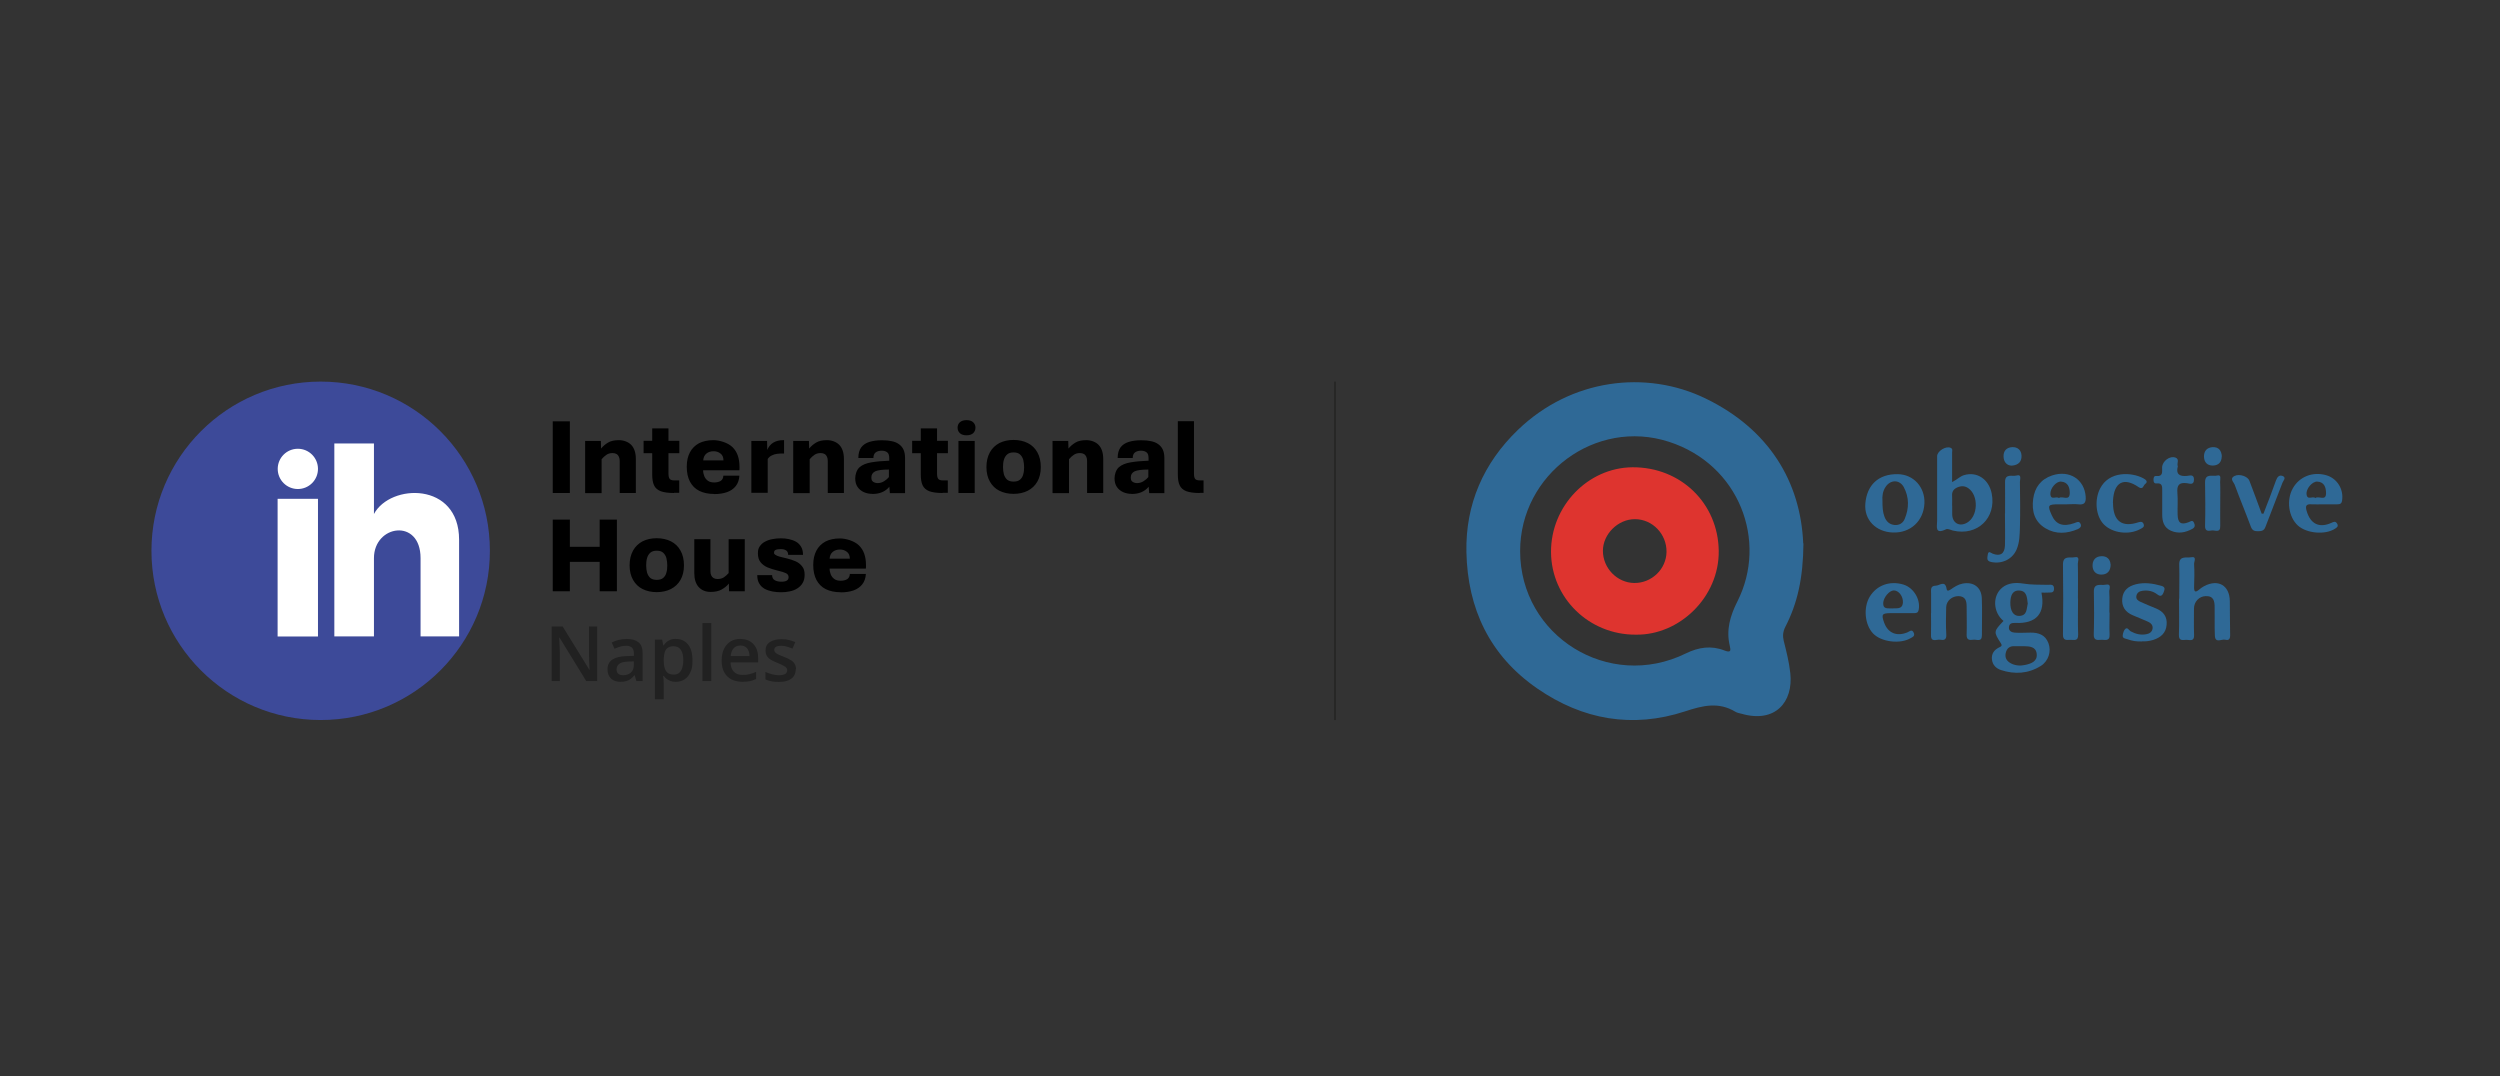 <?xml version="1.0" encoding="UTF-8"?>
<svg id="Livello_1" xmlns="http://www.w3.org/2000/svg" version="1.1" viewBox="0 0 2322.5 1000">
  <rect x="0" y="0" width="2322.5" height="1000" fill="#333333" stroke="none"/>
  <!-- Generator: Adobe Illustrator 29.5.1, SVG Export Plug-In . SVG Version: 2.1.0 Build 141)  -->
  <defs>
    <style>
      .st0 {
        fill: #de342f;
      }

      .st1 {
        fill: #2f6996;
      }

      .st2 {
        stroke: #1d1d1b;
        stroke-miterlimit: 10;
      }

      .st2, .st3 {
        fill: #fff;
      }

      .st4 {
        fill: #212121;
      }

      .st5 {
        fill: #3d4a99;
      }
    </style>
  </defs>
  <g>
    <path d="M513.5,458v-66.6h15.9v66.6h-15.9ZM543.6,458v-48.4h14.6l.2,7.1c1.7-2.1,3.8-3.9,6.4-5.5,2.6-1.6,6-2.3,10.2-2.3s8.6,1.5,11.4,4.4c2.8,2.9,4.3,7.3,4.3,13.1v31.6h-15v-29.7c0-1.5-.2-2.8-.7-3.9-.5-1.1-1.2-2-2.2-2.6-1-.6-2.2-.9-3.7-.9-2.2,0-4.1.5-5.7,1.6-1.6,1.1-3.1,2.4-4.5,4.1v31.5h-15.1ZM626.1,458c-5.3,0-9.4-.6-12.4-1.7-2.9-1.2-5-3-6.1-5.5-1.2-2.5-1.7-5.9-1.7-10.2v-19.6h-8v-11.5h8v-11.5h15.1v11.5h10.1v11.5h-10.1v18.6c0,2.4.3,4.1,1,5.1.7,1.1,2.2,1.6,4.6,1.6h4.4v11.5h-4.8ZM663.5,458.9c-5.4,0-10.1-1-13.9-2.9-3.8-1.9-6.6-4.8-8.6-8.5-2-3.8-3-8.4-3-13.9s1-9.6,2.9-13.3c1.9-3.7,4.8-6.5,8.4-8.5,3.7-1.9,8.2-2.9,13.5-2.9s13.3,2.2,17.7,6.5c4.4,4.3,6.5,10.4,6.5,18.3s0,.9,0,1.6c0,.7,0,1.2-.1,1.6h-33.7c0,1.9.4,3.8,1.1,5.5.7,1.7,1.8,3.1,3.3,4.2,1.5,1.1,3.5,1.6,5.9,1.6s4.5-.5,6.1-1.5c1.6-1.1,2.3-2.7,2.4-4.8h14.9c-.2,3.9-1.4,7.2-3.4,9.7-2,2.5-4.7,4.4-8.1,5.6-3.4,1.2-7.4,1.8-11.9,1.8ZM653.3,427.7h18.8c0-2.9-1-5.1-2.8-6.4-1.8-1.4-3.9-2.1-6.4-2.1s-4.9.7-6.7,2.2c-1.8,1.5-2.7,3.6-2.9,6.3ZM698,458v-48.4h14.6l.2,8.4c1.2-3,3.1-5.3,5.6-6.8,2.5-1.5,5.6-2.3,9.1-2.3h.9v12.4h-1.2c-1.8,0-3.6.1-5.3.3-1.7.2-3.4.7-4.9,1.5-1.5.7-2.8,1.8-3.8,3.3v31.4h-15.1ZM736.9,458v-48.4h14.6l.2,7.1c1.7-2.1,3.8-3.9,6.4-5.5,2.6-1.6,6-2.3,10.2-2.3s8.6,1.5,11.4,4.4c2.8,2.9,4.3,7.3,4.3,13.1v31.6h-15v-29.7c0-1.5-.2-2.8-.7-3.9-.5-1.1-1.2-2-2.2-2.6-1-.6-2.2-.9-3.7-.9-2.2,0-4.1.5-5.7,1.6-1.6,1.1-3.1,2.4-4.5,4.1v31.5h-15.1ZM810.3,458.8c-2.7,0-5.3-.5-7.8-1.6-2.4-1.1-4.4-2.7-5.8-4.8-1.5-2.1-2.2-4.9-2.2-8.1s1.3-7.9,4-10.2c2.6-2.3,6.3-3.8,11.1-4.6,4.8-.8,10.3-1.3,16.5-1.5v-2.3c0-2.7-.6-4.6-1.9-5.5-1.3-1-3-1.5-5.1-1.5s-4.2.5-5.6,1.6c-1.4,1.1-2.1,2.8-2.1,5.2h-14c0-4.2.9-7.4,2.7-9.9,1.8-2.4,4.4-4.1,7.7-5.1,3.3-1,7.1-1.5,11.4-1.5s6.3.3,8.9.8c2.7.5,5,1.4,6.8,2.7,1.9,1.3,3.4,3,4.4,5.1,1,2.1,1.5,4.8,1.5,8v32.5h-14.1l-.5-5.9c-1.9,2.3-4.2,4-6.9,5.1-2.6,1.1-5.6,1.6-9,1.6ZM815.4,448.8c2.1,0,4.1-.6,6-1.8,1.9-1.2,3.4-2.5,4.4-3.8v-7c-6.2,0-10.4.6-12.8,1.7-2.3,1.2-3.5,3-3.5,5.6s.6,3.2,1.7,4.1c1.2.8,2.6,1.2,4.2,1.2ZM875.6,458c-5.3,0-9.4-.6-12.4-1.7-2.9-1.2-5-3-6.1-5.5-1.2-2.5-1.7-5.9-1.7-10.2v-19.6h-8v-11.5h8v-11.5h15.1v11.5h10.1v11.5h-10.1v18.6c0,2.4.3,4.1,1,5.1.7,1.1,2.2,1.6,4.6,1.6h4.4v11.5h-4.8ZM890.4,458v-48.4h15.1v48.4h-15.1ZM897.9,404.4c-2.7,0-4.8-.7-6.2-2-1.4-1.4-2.1-3-2.1-5.1s.7-3.7,2.1-5c1.4-1.3,3.5-2,6.2-2s4.9.7,6.2,2c1.4,1.3,2.1,3,2.1,5s-.7,3.7-2.1,5.1c-1.4,1.3-3.5,2-6.2,2ZM941.6,458.8c-5,0-9.4-1-13.2-2.9-3.8-1.9-6.7-4.8-8.8-8.5-2.1-3.7-3.2-8.2-3.2-13.5s1.1-9.9,3.2-13.7c2.1-3.8,5.1-6.6,8.8-8.6,3.8-1.9,8.2-2.9,13.2-2.9s9.4,1,13.2,2.9c3.8,1.9,6.8,4.8,8.9,8.6,2.1,3.7,3.2,8.3,3.2,13.7s-1.1,9.8-3.2,13.5c-2.1,3.7-5.1,6.5-8.9,8.5-3.8,1.9-8.2,2.9-13.2,2.9ZM941.6,447.4c2.6,0,4.6-.6,6-1.8,1.5-1.3,2.5-2.9,3-5,.6-2,.8-4.3.8-6.6s-.3-4.7-.8-6.8c-.6-2.1-1.6-3.7-3-5-1.4-1.3-3.4-1.9-6-1.9s-4.5.6-6,1.9c-1.4,1.3-2.4,2.9-3,5-.6,2-.8,4.3-.8,6.8s.3,4.6.8,6.6c.6,2,1.6,3.7,3,5,1.5,1.2,3.5,1.8,6,1.8ZM977.8,458v-48.4h14.6l.2,7.1c1.7-2.1,3.8-3.9,6.4-5.5,2.6-1.6,6-2.3,10.2-2.3s8.6,1.5,11.4,4.4c2.8,2.9,4.3,7.3,4.3,13.1v31.6h-15v-29.7c0-1.5-.2-2.8-.7-3.9-.5-1.1-1.2-2-2.2-2.6-1-.6-2.2-.9-3.7-.9-2.2,0-4.1.5-5.7,1.6-1.6,1.1-3.1,2.4-4.5,4.1v31.5h-15.1ZM1051.2,458.8c-2.7,0-5.3-.5-7.8-1.6-2.4-1.1-4.4-2.7-5.8-4.8-1.5-2.1-2.2-4.9-2.2-8.1s1.3-7.9,4-10.2c2.6-2.3,6.3-3.8,11.1-4.6,4.8-.8,10.3-1.3,16.5-1.5v-2.3c0-2.7-.6-4.6-1.9-5.5-1.3-1-3-1.5-5.1-1.5s-4.2.5-5.6,1.6c-1.4,1.1-2.1,2.8-2.1,5.2h-14c0-4.2.9-7.4,2.7-9.9,1.8-2.4,4.4-4.1,7.7-5.1,3.3-1,7.1-1.5,11.4-1.5s6.3.3,8.9.8c2.7.5,5,1.4,6.8,2.7,1.9,1.3,3.4,3,4.4,5.1,1,2.1,1.5,4.8,1.5,8v32.5h-14.1l-.5-5.9c-1.9,2.3-4.2,4-6.9,5.1-2.6,1.1-5.6,1.6-9,1.6ZM1056.4,448.8c2.1,0,4.1-.6,6-1.8,1.9-1.2,3.4-2.5,4.4-3.8v-7c-6.2,0-10.4.6-12.8,1.7-2.3,1.2-3.5,3-3.5,5.6s.6,3.2,1.7,4.1c1.2.8,2.6,1.2,4.2,1.2ZM1114.4,458c-5.3,0-9.4-.6-12.4-1.7-2.9-1.2-5-3-6.1-5.5-1.2-2.5-1.7-5.9-1.7-10.2v-49.3h15v48.4c0,2.4.3,4.1,1,5.1.7,1,2.2,1.5,4.6,1.5h3.3v11.6h-3.6Z"/>
    <path class="st4" d="M554.8,632.7h-10.2l-24.8-40.4h-.3c0,1.4.2,2.8.2,4.3,0,1.5.2,3.1.2,4.7,0,1.6.1,3.3.2,4.9v26.5h-7.6v-50.7h10.2l24.8,40.2h.2c0-1.2-.1-2.5-.2-4.1,0-1.5-.1-3.1-.2-4.7,0-1.6,0-3.2-.1-4.7v-26.7h7.6v50.7ZM582.3,593.6c4.9,0,8.5,1.1,11,3.2,2.5,2.1,3.7,5.5,3.7,10.1v25.8h-5.8l-1.6-5.4h-.3c-1.1,1.4-2.2,2.5-3.4,3.4-1.2.9-2.5,1.6-4,2-1.5.5-3.3.7-5.5.7s-4.3-.4-6.1-1.2c-1.8-.9-3.2-2.1-4.3-3.9-1-1.7-1.6-3.9-1.6-6.6,0-4,1.5-6.9,4.4-8.9,3-2,7.4-3.1,13.4-3.3l6.7-.2v-2c0-2.7-.6-4.6-1.9-5.7-1.2-1.1-3-1.7-5.2-1.7s-3.8.3-5.6.8c-1.8.6-3.6,1.2-5.3,2l-2.6-5.8c1.9-1,4-1.8,6.4-2.4,2.4-.6,4.9-.9,7.5-.9ZM588.9,614.4l-5,.2c-4.1.1-6.9.8-8.6,2.1-1.6,1.2-2.5,3-2.5,5.1s.6,3.3,1.7,4.2c1.1.9,2.6,1.3,4.5,1.3,2.8,0,5.2-.8,7-2.4,1.9-1.6,2.8-4,2.8-7.1v-3.3ZM628.1,593.6c4.6,0,8.2,1.7,11,5,2.8,3.3,4.2,8.3,4.2,14.8s-.6,8-1.9,11c-1.3,3-3.1,5.2-5.4,6.7-2.3,1.5-5,2.3-8,2.3s-3.6-.3-5.1-.8c-1.4-.5-2.7-1.2-3.7-2-1-.8-1.9-1.7-2.6-2.7h-.5c.1.9.2,2,.3,3.1.1,1.1.2,2.1.2,3v15.6h-8.2v-55.4h6.7l1.1,5.3h.4c.7-1.1,1.6-2.1,2.6-3,1-.9,2.3-1.7,3.7-2.2,1.5-.6,3.2-.8,5.2-.8ZM625.9,600.3c-2.2,0-4,.5-5.4,1.4-1.3.9-2.3,2.2-2.9,4-.6,1.8-.9,4-1,6.7v1.1c0,2.8.3,5.3.9,7.2.6,2,1.6,3.5,2.9,4.5,1.4,1,3.3,1.5,5.6,1.5s3.6-.5,4.9-1.6c1.3-1.1,2.3-2.6,2.9-4.6.6-2,1-4.4,1-7.1,0-4.1-.7-7.3-2.2-9.6-1.5-2.3-3.7-3.4-6.7-3.4ZM660.8,632.7h-8.2v-53.9h8.2v53.9ZM687.8,593.6c3.4,0,6.4.7,8.8,2.1,2.4,1.4,4.3,3.4,5.7,6,1.3,2.6,2,5.7,2,9.3v4.4h-25.6c0,3.7,1.1,6.6,3,8.6,1.9,2,4.6,3,8,3s4.6-.2,6.6-.7c2-.5,4-1.2,6.1-2.1v6.6c-1.9.9-3.9,1.6-5.9,2-2,.4-4.4.6-7.1.6s-7.1-.7-9.9-2.2c-2.8-1.5-5.1-3.7-6.7-6.6-1.6-2.9-2.4-6.5-2.4-10.8s.7-7.9,2.2-11c1.5-3,3.5-5.3,6.1-6.9,2.6-1.6,5.7-2.4,9.2-2.4ZM687.8,599.7c-2.6,0-4.6.8-6.2,2.5-1.6,1.7-2.5,4.1-2.8,7.3h17.5c0-1.9-.3-3.6-1-5.1-.6-1.5-1.5-2.6-2.8-3.5-1.2-.8-2.8-1.2-4.7-1.2ZM739.2,621.8c0,2.5-.6,4.6-1.8,6.4-1.2,1.7-3,3-5.4,4-2.3.9-5.2,1.3-8.6,1.3s-5-.2-6.9-.6c-1.9-.4-3.7-.9-5.4-1.7v-7c1.8.9,3.9,1.6,6.1,2.2,2.3.6,4.4.9,6.5.9s4.6-.4,5.8-1.2c1.2-.9,1.8-2,1.8-3.4s-.2-1.6-.7-2.2c-.5-.7-1.3-1.4-2.6-2-1.3-.7-3.1-1.6-5.6-2.6-2.4-1-4.5-1.9-6.1-2.9-1.7-1-2.9-2.1-3.8-3.5-.9-1.4-1.3-3.2-1.3-5.3,0-3.4,1.3-6,4-7.7,2.7-1.8,6.3-2.7,10.7-2.7s4.6.2,6.7.7c2.1.5,4.2,1.1,6.2,2l-2.6,6.1c-1.7-.8-3.5-1.4-5.2-1.9-1.7-.5-3.5-.8-5.3-.8s-3.7.3-4.8,1c-1.1.6-1.6,1.6-1.6,2.8s.3,1.7.8,2.3c.5.6,1.4,1.2,2.7,1.9,1.3.6,3.1,1.4,5.5,2.3,2.3.9,4.3,1.8,5.9,2.8,1.7.9,3,2.1,3.9,3.5.9,1.4,1.4,3.2,1.4,5.4Z"/>
    <path d="M513.5,549.3v-66.6h15.9v25.3h27.7v-25.3h16v66.6h-16v-27.3h-27.7v27.3h-15.9ZM610.1,550.1c-5,0-9.4-1-13.2-2.9-3.8-1.9-6.7-4.8-8.8-8.5-2.1-3.7-3.2-8.2-3.2-13.5s1.1-9.9,3.2-13.7c2.1-3.8,5.1-6.6,8.8-8.6,3.8-1.9,8.2-2.9,13.2-2.9s9.4,1,13.2,2.9c3.8,1.9,6.8,4.8,8.9,8.6,2.1,3.7,3.2,8.3,3.2,13.7s-1.1,9.8-3.2,13.5c-2.1,3.7-5.1,6.5-8.9,8.5-3.8,1.9-8.2,2.9-13.2,2.9ZM610.1,538.7c2.6,0,4.6-.6,6-1.8,1.5-1.3,2.5-2.9,3-5,.6-2,.8-4.3.8-6.6s-.3-4.7-.8-6.8c-.6-2.1-1.6-3.7-3-5-1.4-1.3-3.4-1.9-6-1.9s-4.5.6-6,1.9c-1.4,1.3-2.4,2.9-3,5-.6,2-.8,4.3-.8,6.8s.3,4.6.8,6.6c.6,2,1.6,3.7,3,5,1.5,1.2,3.5,1.8,6,1.8ZM660.2,549.9c-4.6,0-8.3-1.5-11.1-4.5-2.7-3-4.1-7.3-4.1-13v-31.5h15v29.8c0,1.5.2,2.7.7,3.8.5,1.1,1.2,1.9,2.2,2.5,1,.6,2.2.9,3.7.9,2.2,0,4.2-.5,5.8-1.5,1.6-1.1,3.1-2.4,4.5-4v-31.5h15v48.4h-14.6l-.2-7.2c-1.6,2.1-3.8,3.9-6.6,5.5-2.8,1.6-6.3,2.3-10.4,2.3ZM725.7,550.2c-2.7,0-5.3-.2-8-.7-2.6-.5-5.1-1.3-7.2-2.4-2.1-1.2-3.9-2.8-5.1-4.9-1.3-2.1-1.9-4.7-1.9-7.9h13.8c0,2.3.9,3.9,2.6,4.8,1.7.9,3.7,1.3,5.9,1.3s3.9-.3,5.1-1c1.2-.7,1.7-1.8,1.7-3.3s-.8-2.8-2.4-3.6c-1.6-.8-4.3-1.6-8.1-2.5-3.3-.8-6.3-1.8-9.1-2.9-2.7-1.2-4.9-2.8-6.5-4.9-1.6-2-2.4-4.7-2.4-8.1s.6-4.9,1.8-6.7c1.3-1.8,2.9-3.3,5-4.3,2.1-1.1,4.4-1.9,6.9-2.3,2.5-.5,5-.7,7.6-.7s4.9.2,7.3.7c2.4.5,4.7,1.3,6.7,2.4,2,1.1,3.6,2.7,4.8,4.7,1.2,2,1.8,4.5,1.8,7.6h-13.8c0-2.1-.7-3.5-2.1-4.3-1.4-.8-2.9-1.1-4.7-1.1s-3.6.2-4.7.7c-1.1.5-1.6,1.3-1.6,2.6s.4,1.4,1.2,2c.8.6,2.1,1.2,3.9,1.7,1.8.5,4.1,1.1,6.9,1.7,2.9.7,5.6,1.6,8.1,2.7,2.5,1.1,4.5,2.7,6,4.7,1.6,1.9,2.3,4.5,2.3,7.7s-.6,5.7-1.9,7.8c-1.2,2.1-2.9,3.7-5,5-2,1.3-4.4,2.2-7,2.7-2.6.6-5.2.8-7.9.8ZM781,550.2c-5.4,0-10.1-1-13.9-2.9-3.8-1.9-6.6-4.8-8.6-8.5-2-3.8-3-8.4-3-13.9s1-9.6,2.9-13.3c1.9-3.7,4.8-6.5,8.4-8.5,3.7-1.9,8.2-2.9,13.5-2.9s13.3,2.2,17.7,6.5c4.4,4.3,6.5,10.4,6.5,18.3s0,.9,0,1.6c0,.7,0,1.2-.1,1.6h-33.7c0,1.9.4,3.8,1.1,5.5.7,1.7,1.8,3.1,3.3,4.2,1.5,1.1,3.5,1.6,5.9,1.6s4.5-.5,6.1-1.5c1.6-1.1,2.3-2.7,2.4-4.8h14.9c-.2,3.9-1.4,7.2-3.4,9.7-2,2.5-4.7,4.4-8.1,5.6-3.4,1.2-7.4,1.8-11.9,1.8ZM770.7,519h18.8c0-2.9-1-5.1-2.8-6.4-1.8-1.4-3.9-2.1-6.4-2.1s-4.9.7-6.7,2.2c-1.8,1.5-2.7,3.6-2.9,6.3Z"/>
    <circle class="st5" cx="297.9" cy="511.7" r="157.2"/>
    <path class="st3" d="M295.4,463.4h-37.5v127.9h37.5v-127.9Z"/>
    <circle class="st3" cx="276.7" cy="435.6" r="18.7"/>
    <path class="st3" d="M347.4,412h-36.8v179.2h36.8v-72.7c0-31,43.3-37.5,43.3,0v72.7h35.8v-89.8c0-54-63.9-52.3-79.1-23.9v-65.6Z"/>
  </g>
  <line class="st2" x1="1240.2" y1="354.5" x2="1240.2" y2="668.9"/>
  <g>
    <g>
      <path class="st1" d="M1675.4,504.8c-.3,32.5-5.6,55.8-16.9,77.7-2.2,4.4-2.5,8.4-1.4,12.9,2.5,9.9,5,19.8,6.1,30,2.9,27-14.2,46.6-45.2,37.7-1.9-.5-4-.8-5.7-1.8-15.7-9.5-30.3-5.9-47-.4-48.7,15.9-94.9,7.9-137.2-21.3-44.3-30.6-64.7-74.3-65.8-126.7-.9-44.4,15.8-82.7,47.9-113.6,49.3-47.4,118.9-56,174.3-29.1,59,28.6,88.3,77.4,90.7,134.7ZM1412.2,511.9c0,79,82.4,130.2,153.8,95.2,12-5.9,23.8-7.6,36-2.8,6.1,2.4,6,0,5-4.2-3.6-14.9.3-28,7.1-41.5,28.2-55.8,1.9-127-63.7-148.2-68-22-138.2,30.1-138.2,101.5Z"/>
      <path class="st1" d="M1861.3,576.9c-9.8-8-10.6-23.5-1.1-31.1,5.3-4.3,12.5-4.8,19.1-3.7,7.7,1.3,15.4,1,23.1,1.2,2.6,0,5.8-.9,5.8,3.6,0,4.5-3.4,3.3-5.9,3.6-1.9.2-3.8,0-5.8,0,3.9,19.3-4.6,29.1-24.3,28.2-3.4-.1-5.5.5-5.9,3.8-.4,3.5,2.4,5,5.1,5.2,5,.4,10,0,14.9,0,7.6-.1,13.8,2.1,16.7,9.8,2.9,7.6,0,16.6-7,21.1-11.7,7.3-24.4,8.1-37.3,3.8-4.3-1.5-7.6-4.6-8.2-9.8-.5-5.2,1.9-8.6,6.2-10.9,1.8-1,3.9-1.3,2.1-4.1-6.9-10.8-6.8-10.9,2.5-20.8ZM1877.1,600.3c-1.7,0-3.5,0-5.2,0-4.7-.3-7.6,1.8-8.6,6.4-1,4.6,1.2,7.7,5.1,9.7,4.2,2.1,8.8,2.3,13.1,1.3,5.5-1.2,11.4-3.3,10.6-10.3-.7-6.7-6.6-7-12.1-7.1-1,0-2,0-3,0ZM1883.8,561.1c-.7-5.6-.6-12.2-7.9-12.5-6.7-.3-8.1,5.3-8.3,10.9-.2,8,2.9,12.8,8.1,12.7,7.6-.2,6.9-6.4,8-11.1Z"/>
      <path class="st1" d="M1813.6,447.8c4.5-2.2,7.2-5.3,11-6.4,12-3.6,23,3.7,25.7,17.1,4.5,22.7-13.4,39.8-36,34.4-2.1-.5-4.8-2-6.4-1.2-10.8,5.2-8.3-2.7-8.3-8.1,0-19.9,0-39.8,0-59.8,0-4.7,8.1-9.7,12.5-7.8,2.3,1,1.4,2.9,1.4,4.5,0,8.7,0,17.4,0,27.3ZM1813.6,469.7c0,2.7,0,5.5,0,8.2.1,7.9,6.6,11.7,13.6,7.8,10.5-5.8,11.2-25.4,1.3-32.2-3.5-2.4-6.9-2.2-10.6-.5-3.3,1.6-4.7,4.1-4.4,7.8.2,3,0,6,0,9Z"/>
      <path class="st1" d="M2024.5,556.2c0-10.5.3-20.9,0-31.4-.4-9,6.8-6.3,11-7.1,5.7-1.1,2.7,4.1,2.8,6.2.5,7.2.2,14.4,0,21.7,0,4.3,1.2,5,4.5,2.3,1.5-1.3,3.2-2.5,4.9-3.4,13-6.8,23.6-.7,23.8,13.9.2,10.5,0,20.9.3,31.4.1,3.8-1.2,5.4-4.5,4.5-3.4-.9-9.4,3.8-9.7-3.9-.4-8.7,0-17.4-.2-26.2,0-5.6-.8-10.7-8.4-10.4-6,.2-10.8,5.2-10.8,11.6,0,8.2-.2,16.5.1,24.7.2,6.2-4.1,4.3-7.2,4.3-3.1,0-7.1,1.5-6.9-4.6.4-11.2.1-22.4.1-33.6,0,0,0,0,0,0Z"/>
      <path class="st1" d="M1758.5,494.7c-15.6-.5-26.9-11.6-25.6-26.9,1.4-17.1,12.1-27.6,30.1-27.3,14.8.2,25.4,12.2,24.8,27-.7,16.4-12.9,27.8-29.3,27.2ZM1748.8,465.4c0,5.5.2,10.3,1.9,14.7,1.6,4.2,4.5,7.1,9.2,7.6,4.6.5,8.1-1.9,9.6-5.7,4.1-9.8,4.2-20-.9-29.5-4-7.2-12.5-7-17,0-2.7,4.1-3.1,8.8-2.8,12.8Z"/>
      <path class="st1" d="M1794,569.6c0-6,0-12,0-17.9,0-3.4-1-7.6,4.3-7.6,3.5,0,8.8-5.5,10.1,3,.4,2.9,2.8,1.1,4.1.3,3.3-2.3,6.6-4.4,10.6-5.2,10.1-2.1,17.6,3.3,18,13.5.5,11.4,0,22.9.1,34.4,0,6.8-5,3.7-8.1,4.2-3.4.5-6.3.4-6.1-4.7.3-8.7,0-17.4,0-26.2,0-5.1-1.1-9.5-7.6-9.6-6,0-11.2,4.3-11.4,10.3-.2,8.5-.4,17,.1,25.4.3,5.1-2.3,5.4-5.8,4.8-3.2-.5-8.7,2.9-8.4-4.5.2-6.7,0-13.5,0-20.2Z"/>
      <path class="st1" d="M2158.5,468.5c-3.7,0-7.5.2-11.2,0-5.3-.4-5.7,1.9-4.4,6.3,3.5,11.9,11.6,16,22.8,11,2.3-1,3.9-2,5.5.7,1.5,2.6-.3,3.6-2,4.7-9.1,5.9-26.4,4.4-34.5-3-8.7-8-10.8-23.6-4.7-34.5,6.1-10.9,18.3-15.7,30.8-12.3,10.3,2.8,16.6,13,15,23.6-.5,3.1-2,3.5-4.5,3.5-4.2,0-8.5,0-12.7,0,0,0,0,0,0,0ZM2151,462.7c3.1-2.5,10.1,3.5,9.9-4.9-.1-4.9-1.6-10.1-8.2-10.4-4.6-.2-10.6,6.7-9.9,11.9.7,5.8,5.7,1.2,8.2,3.4Z"/>
      <path class="st1" d="M1920.2,468.5c-2.5,0-5,0-7.5,0-10.3,0-10.8.8-6.6,10.2,3.9,8.7,10.6,11,21.2,7.2,2.1-.8,4.2-2.2,5.6.9,1.1,2.5-.8,3.9-2.5,4.7-10.1,4.3-20.4,5.1-30.1-.7-10.3-6.1-12.9-15.9-11.5-27.1,1.4-10.9,7.2-18.5,17.6-22,16.1-5.4,30.1,3.7,31.2,19.7.4,5.7-1.3,7.8-7,7.1-3.4-.4-7,0-10.5,0,0,0,0,0,0,0ZM1912.7,462.7c3.1-2.5,10.1,3.5,10.1-4.8,0-5.2-1.7-10.1-8.2-10.5-4.5-.2-10,6.2-9.8,11.5.3,6.3,5.5,1.7,7.9,3.8Z"/>
      <path class="st1" d="M1765,569.6c-2.7,0-5.5,0-8.2,0-8.5,0-9.2,1.1-6.4,8.9,3.5,9.6,11.6,13,21.5,9,2-.8,4.3-3.5,6,.4,1.3,3.1-1.1,3.9-3,5-9.8,5.7-27.3,3.5-34.8-4.4-7.8-8.2-9.2-24.1-3.1-34.2,6.5-10.6,18.5-15,31.1-11.3,9.6,2.8,16.2,13.8,14.4,23.4-.5,2.7-1.9,3.2-4.1,3.2-4.5,0-9,0-13.4,0ZM1757.5,565.3c3.9-.6,9.8,1.4,10.3-5.5.4-5.9-4.1-11.4-8.5-11.3-4.2.1-9.5,6.5-9.8,11.6-.3,6.1,4.1,4.9,8.1,5.1Z"/>
      <path class="st1" d="M2023.2,433.2c-2,7.3,1.5,9.6,8.6,8.9,2.4-.2,6.5-1.9,6.4,3.5,0,5.4-4.2,3.6-6.5,3.3-7.4-1-9.5,1.9-8.9,9,.6,6.7,0,13.5.2,20.2.2,7.8,3.2,9.8,10.3,7,1.8-.7,3.5-2.4,4.9.5,1.1,2.3,1.1,4.3-1.5,5.7-6.4,3.5-13.1,4.8-20,1.7-6.3-2.8-8-8.5-8-14.8,0-7.5,0-15,0-22.4,0-3.5.3-7.3-5.2-6.7-2.2.2-2.9-1.2-2.9-3.3,0-1.9.3-3.8,2.6-3.6,6.7.6,5.3-4.3,5.4-8,.2-5.8,7.1-11,12.4-9.1,4.1,1.5,1,5.3,2.2,8.1Z"/>
      <path class="st1" d="M1989.8,595.9c-5,.2-9.2-.5-13.2-2-2-.7-5-.7-4.6-3.8.3-2.1,1.1-4.8,2.6-6,2-1.5,3.2,1.5,4.8,2.4,4.5,2.4,9.2,3.7,14.4,2.7,2.9-.5,5.3-1.9,5.9-5,.6-3.2-1.4-5.3-3.9-6.5-4.7-2.2-9.6-4-14.4-6.1-7-2.9-10.6-8.2-9.8-15.8.8-7.4,5.6-11.2,12.6-13,8-2,15.8-.8,23.6,1.4,3.9,1.1,3.4,3,2.2,6.1-1.4,3.7-3.2,4-6,1.8-4-3.1-8.6-3.9-13.4-3.3-2.8.3-5.3,1.6-5.9,4.8-.6,3.2,1.8,4.6,4,5.6,4.7,2.2,9.6,4.1,14.4,6.1,6.7,2.8,10.4,7.6,9.7,15.1-.6,7.7-5.5,11.9-12.5,14.1-3.6,1.1-7.3,1.5-10.4,1.3Z"/>
      <path class="st1" d="M1963,467.2c0,16.9,8.3,23.1,23.6,18,2.4-.8,4-.5,4.8,1.6,1.2,2.9-1.4,3.8-3.3,4.8-10.3,5.6-25.4,3.7-33.4-4.2-7.8-7.7-9.1-22.8-3.8-33.4,8.3-16.6,29.3-15.5,40.2-9.7,2,1.1,5,3,1.7,5.4-1.6,1.1-1.8,5.7-6.1,2.8-13.6-9.4-22.7-4.6-23.7,12.2,0,1,0,2-.1,2.4Z"/>
      <path class="st1" d="M1862.7,476.9c0-9.7.1-19.4,0-29.1-.1-8.2,6.7-5,10.4-6,5.4-1.6,3.4,3.5,3.4,5.8.2,14.2.4,28.4,0,42.5-.2,6.7-.3,13.7-3,20.2-3.9,9.3-13.7,13.9-23.7,11.8-4.7-1-3.5-4-3.2-6.7.6-4.4,2.9-1.7,4.7-1,6.9,2.6,11,.1,11.3-7.6.3-9.9,0-19.9,0-29.8,0,0,0,0,0,0Z"/>
      <path class="st1" d="M2102.8,477.1c3.9-10.1,7.9-20.2,11.5-30.5,1.2-3.4,3-5.7,6.3-4.4,3.7,1.5.5,4.4-.2,6.3-5.1,13.7-10.7,27.3-15.8,41-1.4,3.8-3.8,3.9-6.9,4-3.3.1-5.4-.7-6.7-4.3-4.8-13-10.2-25.8-15-38.9-.9-2.4-5-5.7-.2-8.1,4.7-2.3,12.3.3,13.9,4.4,3.9,10.2,7.6,20.4,11.4,30.6.6,0,1.2,0,1.7,0Z"/>
      <path class="st1" d="M1930.5,555.9c0,11.2-.3,22.5.1,33.7.2,6.6-4.2,4.6-7.5,4.8-3.6.2-6.7.7-6.6-5,.3-21.7.3-43.4,0-65.1,0-8.6,6.6-5.7,10.6-6.6,5.7-1.2,3.1,3.9,3.2,6,.3,10.7.1,21.4.1,32.2h0Z"/>
      <path class="st1" d="M1959.8,569.1c0,6.7-.3,13.5,0,20.2.4,7.1-4.6,4.8-8.1,5.1-3.6.3-6.8.5-6.6-5.1.4-13.2.4-26.4.1-39.6-.2-8.7,6.7-5.6,10.7-6.5,6.2-1.3,3.5,4,3.6,6.4.4,6.5.1,13,.1,19.4h0Z"/>
      <path class="st1" d="M2062.6,467.7c0,7-.1,14,0,20.9.2,7-5,3.7-7.9,4.2-3.1.5-6.4,1-6.2-4.4.4-13.4.2-26.9,0-40.4,0-8.6,7.2-5.2,11.1-6.2,4.5-1.3,2.8,3.6,2.9,5.7.3,6.7.1,13.5.1,20.2Z"/>
      <path class="st1" d="M1868.8,432.6c-4.5-.2-7.3-3.3-7.5-8.4-.2-5.2,2.7-8.5,7.9-8.8,5.3-.3,8.6,2.9,8.8,7.9.2,5.3-2.6,8.9-9.3,9.3Z"/>
      <path class="st1" d="M1960.8,524.3c0,6.4-3.3,9.5-8.7,9.5-4.5,0-7.8-2.7-8.1-7.7-.3-5.7,2.7-9.2,8.2-9.4,5.1-.2,8.2,2.8,8.5,7.6Z"/>
      <path class="st1" d="M2064,424c-.1,4.9-2.6,8.3-8,8.5-5.4.2-8.4-3.1-8.5-8.3-.1-5.1,2.7-8.5,8.1-8.8,5.5-.2,8.1,3,8.5,8.6Z"/>
    </g>
    <path class="st0" d="M1519.8,589.6c-43.5.3-78.7-34-78.9-76.8-.2-42.6,34.1-78.3,75.6-78.7,45-.3,79.7,33.6,80.2,77.7.5,42.9-36.5,78.4-76.9,77.8ZM1518.2,541.6c16.2.2,29.8-12.9,30-28.9.2-16.6-13.1-30.4-29.4-30.4-15.7,0-29.7,13.9-29.7,29.4,0,16.1,13.2,29.7,29.1,29.9Z"/>
  </g>
</svg>